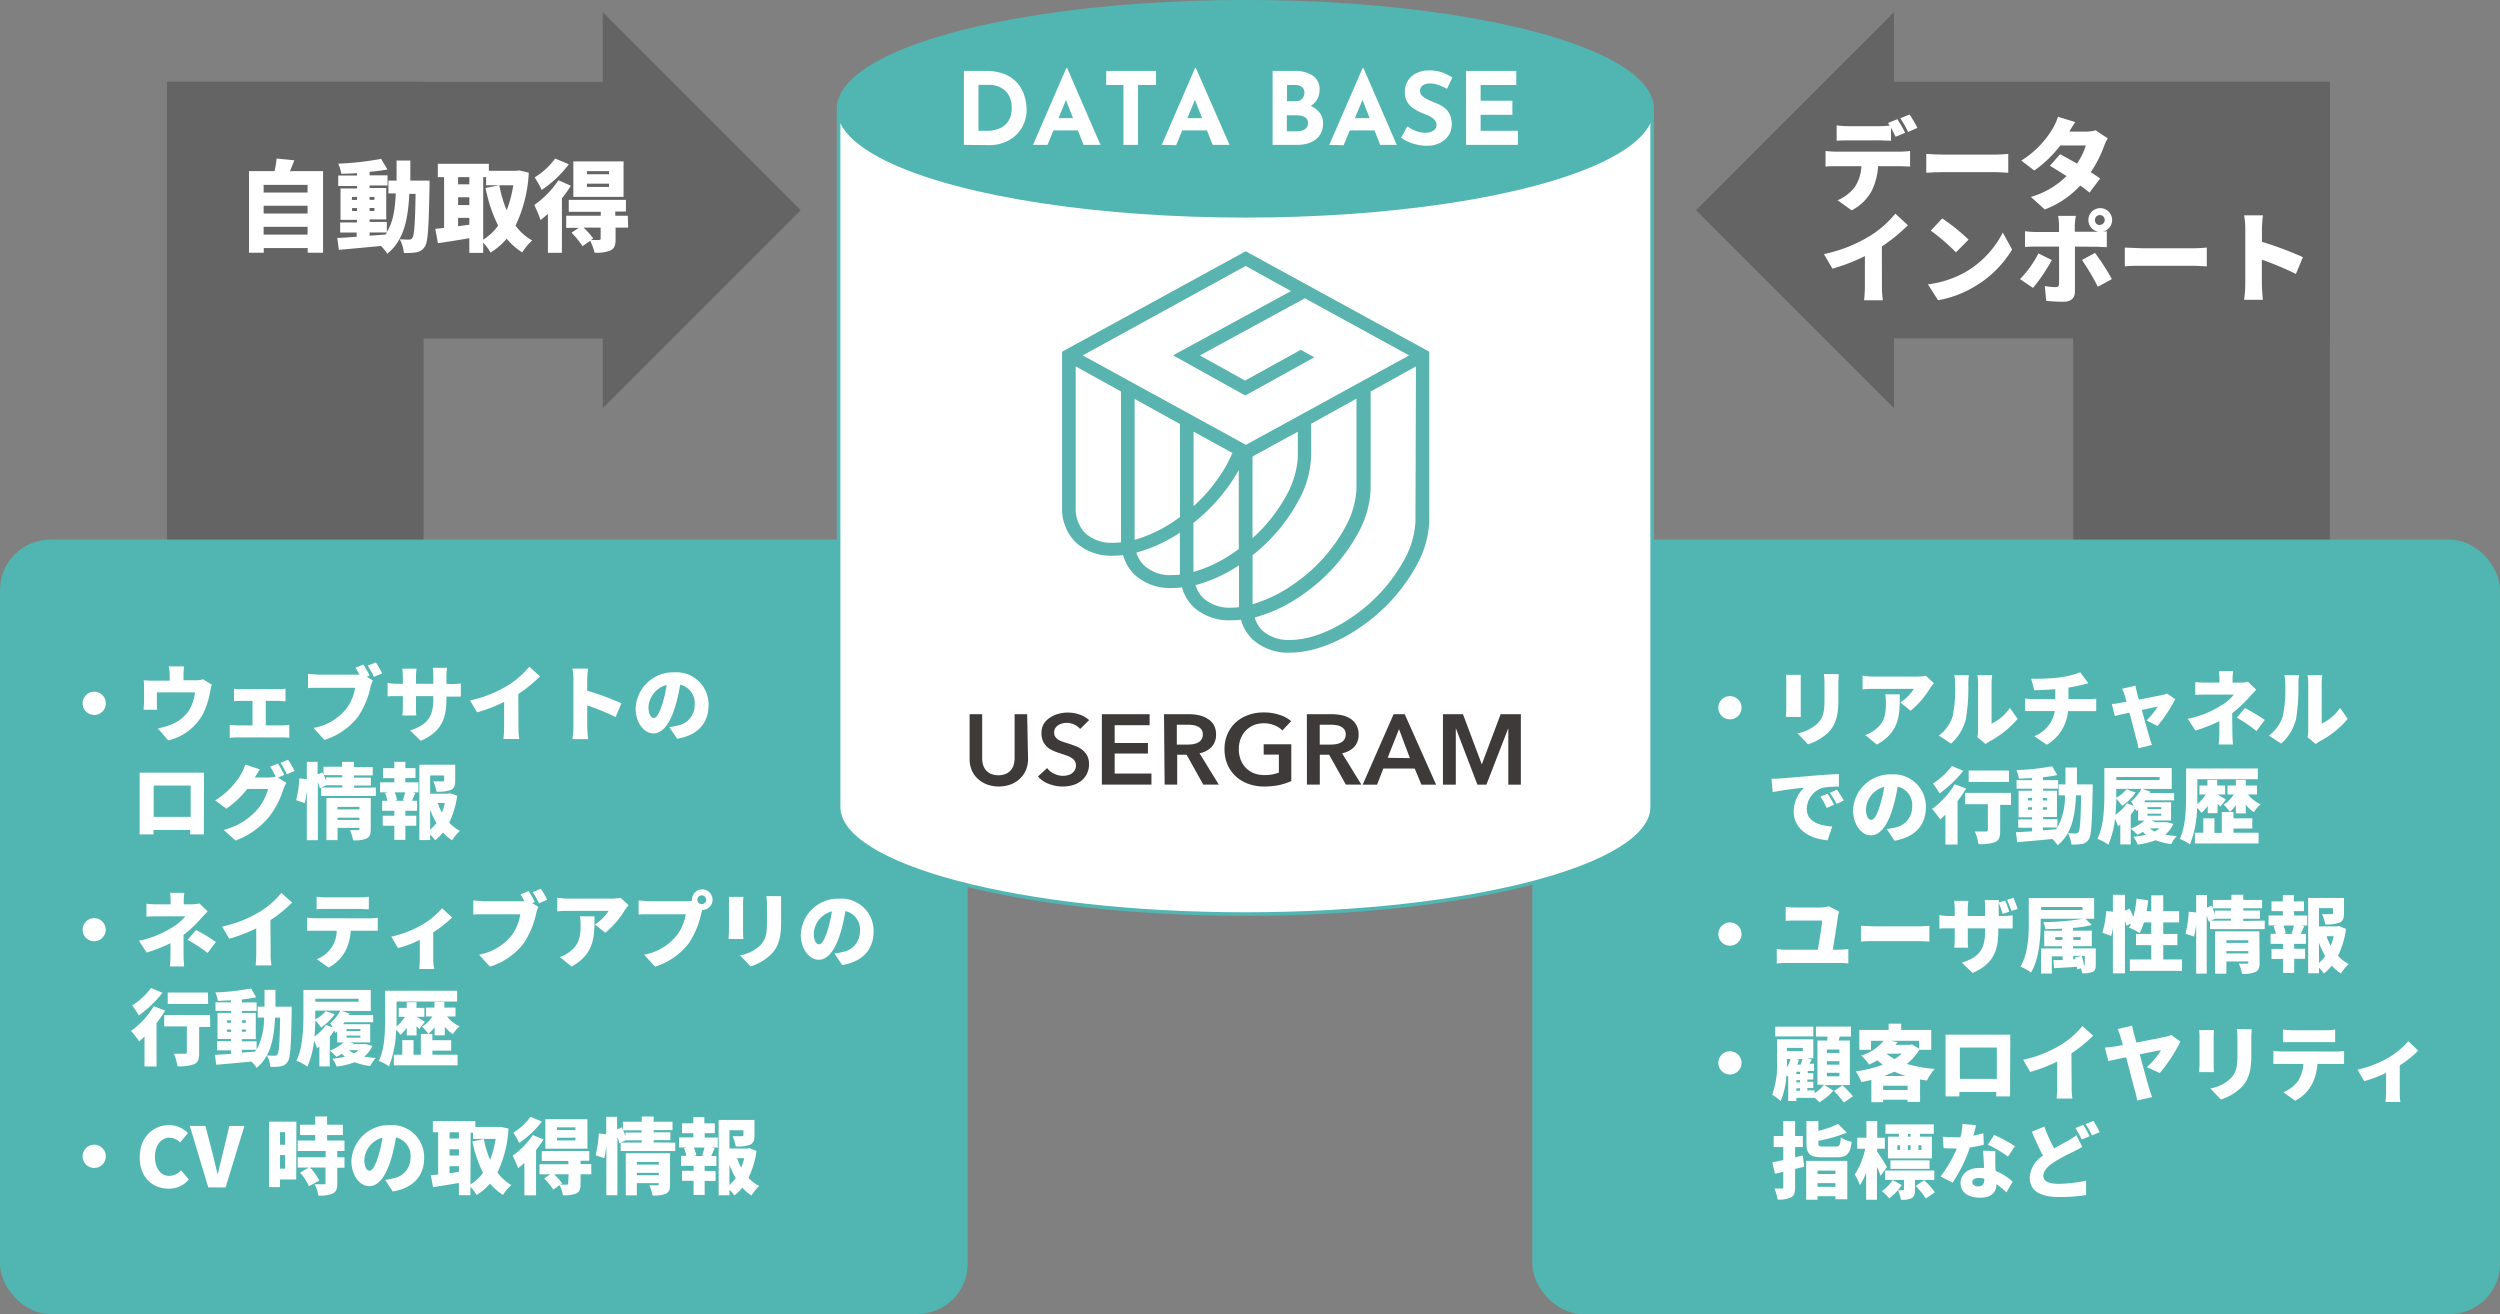<svg id="レイヤー_1" data-name="レイヤー 1" xmlns="http://www.w3.org/2000/svg" viewBox="0 0 398.28 209.34"><rect x="0" y="0" width="398.28" height="209.34" fill="#808080" stroke="none"/><defs><style>.cls-1{fill:#646464;}.cls-2,.cls-4{fill:#fff;}.cls-3,.cls-7{fill:#51b6b1;}.cls-4,.cls-7{stroke:#51b6b1;stroke-miterlimit:10;stroke-width:0.57px;}.cls-5{fill:#3e3a39;}.cls-6{fill:#59b3ae;}</style></defs><polygon class="cls-1" points="96.03 1.94 96.03 65.01 127.56 33.48 96.03 1.94"/><rect class="cls-1" x="-37.32" y="80.7" width="172.96" height="40.88" transform="translate(148.18 50.35) rotate(90)"/><rect class="cls-1" x="28.72" y="14.66" width="73.21" height="40.88" transform="translate(128.53 68.58) rotate(180)"/><path class="cls-2" d="M53.59,28.89v13H51.14v-.74h-7v.74H41.79v-13h4.08c.14-.67.27-1.41.33-2l2.81.28c-.22.6-.47,1.2-.69,1.73Zm-9.47,2.19V32.3h7V31.08Zm0,3.33v1.24h7V34.41Zm7,4.6V37.76h-7V39Z" transform="translate(-2.12 -1.63)"/><path class="cls-2" d="M70.55,30.4s0,.71,0,1c-.13,6.4-.24,8.77-.74,9.51a1.9,1.9,0,0,1-1.35.91,8.61,8.61,0,0,1-2,.1,5.65,5.65,0,0,0-.66-2.18c.63.06,1.17.06,1.48.06a.57.57,0,0,0,.54-.28c.3-.41.43-2.26.51-7h-1c-.22,4.27-.93,7.44-3.52,9.54a6.59,6.59,0,0,0-1-1.25c-2.4.24-4.86.46-6.71.62l-.25-1.9c.86,0,1.92-.11,3.09-.18v-.68H56.31v-1.6H59v-.41H56.37v-5H59v-.4H56V29.6h3v-.38c-.85.05-1.7.08-2.51.09A6.35,6.35,0,0,0,56,27.7a47.55,47.55,0,0,0,6.84-.76l1,1.69A27.29,27.29,0,0,1,61,29v.56h2.86v1.62H61v.4h2.65v5H61v.41h2.75v1.6c1-1.58,1.31-3.6,1.42-6.15H64V30.4h1.3V27.2h2.19c0,1.12,0,2.19,0,3.2ZM58.17,33.48H59V33h-.79ZM59,35.25v-.47h-.79v.47ZM61,33v.47h.77V33Zm.77,1.77H61v.47h.77ZM61,39.18,63.54,39l.24-.34H61Z" transform="translate(-2.12 -1.63)"/><path class="cls-2" d="M86.36,29.14a21.91,21.91,0,0,1-2.11,8.43,8.33,8.33,0,0,0,2.65,2.37,8.78,8.78,0,0,0-1.58,1.9,10.37,10.37,0,0,1-2.48-2.18,10.88,10.88,0,0,1-2.56,2.21,9.27,9.27,0,0,0-1.18-1.58v1.63H76.89V39.58c-1.74.3-3.52.57-5,.8l-.42-2.29,1.4-.15V29.85h-1V27.73H80v1.11h4.44l.39-.06Zm-11.26.71V31h1.79V29.85Zm0,4.45h1.79V33.06H75.1Zm1.79,3.13V36.34H75.1v1.33Zm2.21,2.38a8.28,8.28,0,0,0,2.38-2.24,23.32,23.32,0,0,1-2-6l2.19-.43a19.5,19.5,0,0,0,1.17,4,20,20,0,0,0,1.06-4H79.56V29.85H79.1Z" transform="translate(-2.12 -1.63)"/><path class="cls-2" d="M93.06,31.22a18.14,18.14,0,0,1-1.42,2V41.9H89.41V35.69a13.57,13.57,0,0,1-1.18,1,16.76,16.76,0,0,0-1-2.4,14.82,14.82,0,0,0,3.86-3.95Zm-.32-3.42a17.82,17.82,0,0,1-4.32,4.09,16.72,16.72,0,0,0-1.12-2,11.46,11.46,0,0,0,3.26-3Zm9.45,10.09h-2V39.7c0,1-.18,1.54-.86,1.85a5.79,5.79,0,0,1-2.49.33A8.06,8.06,0,0,0,96.14,40l-1.22.85a13.57,13.57,0,0,0-1.75-2.15l1.15-.77h-2V36h5.51v-.63H92.73V33.47h9.11v1.86h-1.7V36h2Zm-.73-4.9h-8V27.34h8Zm-3.65,4.9H95.08a12.91,12.91,0,0,1,1.55,1.72l-.35.25c.49,0,1.08,0,1.25,0s.28-.07.28-.24Zm1.33-9H95.63v.5h3.51Zm0,2H95.63v.52h3.51Z" transform="translate(-2.12 -1.63)"/><polygon class="cls-1" points="301.73 1.94 301.73 65.01 270.2 33.48 301.73 1.94"/><rect class="cls-1" x="266.37" y="80.7" width="172.96" height="40.88" transform="translate(451.87 -253.33) rotate(90)"/><rect class="cls-1" x="297.95" y="13.03" width="73.21" height="40.88"/><path class="cls-2" d="M304.86,25.79a13.1,13.1,0,0,0,1.56-.11v2.48c-.43,0-1.09-.05-1.56-.05h-3.54a10.21,10.21,0,0,1-1,3.9,7.53,7.53,0,0,1-3.21,3.13l-2.24-1.61a6.62,6.62,0,0,0,2.79-2.18,6.52,6.52,0,0,0,1-3.24h-4.12c-.46,0-1.15,0-1.59.06V25.68a14.16,14.16,0,0,0,1.59.11ZM296.55,24c-.55,0-1.31,0-1.83.06V21.6a14,14,0,0,0,1.83.13h5a12.43,12.43,0,0,0,1.61-.1c-.08-.14-.18-.28-.26-.41l1.49-.6c.39.59,1,1.61,1.23,2.17l-1.5.63c-.2-.41-.47-.93-.74-1.42v2.05c-.59,0-1.23-.06-1.83-.06Zm9.55-1.35a18.19,18.19,0,0,0-1.24-2.18l1.48-.6A22.67,22.67,0,0,1,307.59,22Z" transform="translate(-2.12 -1.63)"/><path class="cls-2" d="M309,26.15c.63.05,2,.11,2.73.11h8.39c.71,0,1.49-.08,1.94-.11v3c-.41,0-1.29-.1-1.94-.1h-8.39c-.9,0-2.08.05-2.73.1Z" transform="translate(-2.12 -1.63)"/><path class="cls-2" d="M337.91,23.67a8.33,8.33,0,0,0-.61,1.3,18.74,18.74,0,0,1-2.1,4.09c.58.37,1.1.72,1.5,1L335,32.32c-.38-.33-.9-.72-1.47-1.13A14.9,14.9,0,0,1,327.88,35L325.66,33a13.18,13.18,0,0,0,5.68-3.32c-1-.63-1.91-1.22-2.65-1.64l1.63-1.84c.77.41,1.73.94,2.68,1.49a10.21,10.21,0,0,0,1.42-2.89h-4.06a19.35,19.35,0,0,1-4.15,4l-2.07-1.59a15,15,0,0,0,5-5.1,9,9,0,0,0,.84-1.88l2.76.85c-.35.49-.71,1.1-.95,1.52h2.62a5.85,5.85,0,0,0,1.57-.21Z" transform="translate(-2.12 -1.63)"/><path class="cls-2" d="M301.94,47.18a12.38,12.38,0,0,0,.15,2.29h-3a21.9,21.9,0,0,0,.13-2.29V42.43a29.2,29.2,0,0,1-5.17,2l-1.36-2.32a23.24,23.24,0,0,0,7.25-2.84,16.45,16.45,0,0,0,4.13-3.6l2,1.84a26.63,26.63,0,0,1-4.15,3.38Z" transform="translate(-2.12 -1.63)"/><path class="cls-2" d="M315.19,45a15.25,15.25,0,0,0,6-6.32l1.48,2.7a17.07,17.07,0,0,1-6.14,6,16.85,16.85,0,0,1-5.65,2.08l-1.63-2.53A16.19,16.19,0,0,0,315.19,45Zm.53-5.17-2,2a32.18,32.18,0,0,0-4-3.46l1.82-1.94A31.12,31.12,0,0,1,315.72,39.79Z" transform="translate(-2.12 -1.63)"/><path class="cls-2" d="M329,43.06A27.7,27.7,0,0,1,326,47.5l-2.07-1.41A16.11,16.11,0,0,0,326.86,42Zm3.68-2.14v7.17c0,1-.6,1.61-1.82,1.61a22.37,22.37,0,0,1-2.75-.15l-.23-2.35a9.64,9.64,0,0,0,1.72.17c.39,0,.53-.12.55-.53s0-5.09,0-5.92h-3.79c-.48,0-1.17,0-1.63.06V38.47a14.89,14.89,0,0,0,1.63.12h3.79V37.54a9.19,9.19,0,0,0-.15-1.52h2.83a10.75,10.75,0,0,0-.17,1.53v1h3.79a1.89,1.89,0,1,1,.53,0l.78-.08V41c-.54,0-1.23-.06-1.69-.06Zm3.2,1a38.08,38.08,0,0,1,2.69,4.17l-2.24,1.23a35.72,35.72,0,0,0-2.53-4.27Zm.76-4.47a.78.78,0,1,0-.77-.78A.77.77,0,0,0,336.68,37.49Z" transform="translate(-2.12 -1.63)"/><path class="cls-2" d="M340.63,41.07c.63,0,2,.11,2.73.11h8.39c.71,0,1.48-.08,1.94-.11v3c-.41,0-1.29-.1-1.94-.1h-8.39c-.9,0-2.08,0-2.73.1Z" transform="translate(-2.12 -1.63)"/><path class="cls-2" d="M367.89,45.27A50.1,50.1,0,0,0,362.46,43v4c0,.43.09,1.68.17,2.39h-3a17.88,17.88,0,0,0,.19-2.39v-9a10.81,10.81,0,0,0-.19-2.06h3a19.85,19.85,0,0,0-.15,2.06v2.16A54.49,54.49,0,0,1,369,42.6Z" transform="translate(-2.12 -1.63)"/><rect class="cls-3" y="85.97" width="154.16" height="123.37" rx="8.03"/><rect class="cls-3" x="244.12" y="85.97" width="154.16" height="123.37" rx="8.03"/><path class="cls-2" d="M17.12,111.83a1.85,1.85,0,1,1-1.84,1.84A1.85,1.85,0,0,1,17.12,111.83Z" transform="translate(-2.12 -1.63)"/><path class="cls-2" d="M35.87,110.71a9.71,9.71,0,0,0-.29,1.19,12.68,12.68,0,0,1-1.2,3.61,8.5,8.5,0,0,1-5.47,4.08l-1.65-1.93a10.93,10.93,0,0,0,2.14-.6,6.31,6.31,0,0,0,2.66-2,7,7,0,0,0,1.12-3.13H27.11v1.69a9.43,9.43,0,0,0,.05,1.08H25c0-.39.07-.85.07-1.26v-2.26A8.29,8.29,0,0,0,25,110a12.93,12.93,0,0,0,1.41.07h2.75v-.89A7.34,7.34,0,0,0,29,107.8h2.46a9.73,9.73,0,0,0-.11,1.34V110h1.93a3.54,3.54,0,0,0,1.19-.16Z" transform="translate(-2.12 -1.63)"/><path class="cls-2" d="M47.15,117.19a7.5,7.5,0,0,0,1.06-.09v2.08a8,8,0,0,0-1.06-.07H39.88a9.25,9.25,0,0,0-1.16.07V117.1a8.92,8.92,0,0,0,1.16.09h2.47v-3.9H40.52c-.33,0-.83,0-1.12.06v-2a8,8,0,0,0,1.12.08h6a8.34,8.34,0,0,0,1.08-.08v2c-.36,0-.78-.06-1.08-.06H44.46v3.9Z" transform="translate(-2.12 -1.63)"/><path class="cls-2" d="M60.56,109.43l.95.61a6.16,6.16,0,0,0-.35,1,13.63,13.63,0,0,1-2,4.77,10.78,10.78,0,0,1-5.36,3.7l-1.73-1.91a8.61,8.61,0,0,0,5.17-3,7.4,7.4,0,0,0,1.45-3.4H52.91c-.65,0-1.37,0-1.72.07V109c.41,0,1.28.11,1.72.11h5.8c.17,0,.43,0,.68,0-.2-.37-.41-.74-.64-1.09L60,107.5a13.77,13.77,0,0,1,1,1.74ZM62,107.16c.34.5.8,1.3,1,1.75l-1.31.55a13.32,13.32,0,0,0-1-1.78Z" transform="translate(-2.12 -1.63)"/><path class="cls-2" d="M73.94,110.61a8.4,8.4,0,0,0,1.6-.11v2.11c-.37,0-.83,0-1.58,0h-.72V113c0,3.12-.8,5.21-4.08,6.65L67.45,118c2.63-.87,3.7-2,3.7-5v-.47H68.39v1.59c0,.65,0,1.16.06,1.49H66.23a13.16,13.16,0,0,0,.07-1.49v-1.59h-.94c-.71,0-1.11,0-1.49.05v-2.16a7.91,7.91,0,0,0,1.49.15h.94v-1.1a10.16,10.16,0,0,0-.09-1.31h2.27a10.1,10.1,0,0,0-.09,1.33v1.08h2.76v-1.24a9,9,0,0,0-.08-1.31h2.27a10.48,10.48,0,0,0-.1,1.31v1.24Z" transform="translate(-2.12 -1.63)"/><path class="cls-2" d="M84.72,117.45a10.26,10.26,0,0,0,.13,1.91H82.32a15.75,15.75,0,0,0,.11-1.91v-4a23.69,23.69,0,0,1-4.31,1.66L77,113.21a19.13,19.13,0,0,0,6-2.37,13.69,13.69,0,0,0,3.44-3l1.71,1.54a22.53,22.53,0,0,1-3.46,2.82Z" transform="translate(-2.12 -1.63)"/><path class="cls-2" d="M100.2,115.86A41.56,41.56,0,0,0,95.67,114v3.38c0,.36.08,1.4.14,2h-2.5a15.23,15.23,0,0,0,.16-2v-7.52a8.85,8.85,0,0,0-.16-1.71H95.8a16.38,16.38,0,0,0-.13,1.71v1.81a43.18,43.18,0,0,1,5.44,2Z" transform="translate(-2.12 -1.63)"/><path class="cls-2" d="M108.75,117.47a10.6,10.6,0,0,0,1.28-.24,3.3,3.3,0,0,0,2.76-3.28,3,3,0,0,0-2.31-3.24,26.61,26.61,0,0,1-.77,3.4c-.77,2.61-1.95,4.36-3.49,4.36s-2.84-1.75-2.84-4a6,6,0,0,1,6.16-5.73A5.12,5.12,0,0,1,115,114c0,2.74-1.62,4.75-5,5.32Zm-.42-6.72a3.89,3.89,0,0,0-2.9,3.53c0,1.13.4,1.73.85,1.73s.92-.79,1.38-2.31A19.08,19.08,0,0,0,108.33,110.75Z" transform="translate(-2.12 -1.63)"/><path class="cls-2" d="M34.6,132.56c0,.57,0,2,0,2H32.42l0-.7H26.57v.7h-2.2s0-1.27,0-2v-6.4c0-.42,0-1,0-1.44l1.52,0h8.73c0,.43,0,1,0,1.42Zm-8-5.79v5h5.9v-5Z" transform="translate(-2.12 -1.63)"/><path class="cls-2" d="M46.41,125.52l1.34.83a5.72,5.72,0,0,0-.51,1.08A14,14,0,0,1,45,131.75a12.69,12.69,0,0,1-5.35,3.79l-1.89-1.69a10.56,10.56,0,0,0,5.33-3.23,8.48,8.48,0,0,0,1.74-3.3H41.51a16.22,16.22,0,0,1-3.32,3.15l-1.79-1.33A12.09,12.09,0,0,0,40.5,125a6.88,6.88,0,0,0,.69-1.57l2.33.77c-.3.42-.61,1-.81,1.3h2.12a4.72,4.72,0,0,0,1.21-.15,14,14,0,0,0-.88-1.58l1.24-.5c.32.49.79,1.35,1,1.81Zm1.6-2.86a18.34,18.34,0,0,1,1.05,1.79l-1.24.53a16.42,16.42,0,0,0-1-1.82Z" transform="translate(-2.12 -1.63)"/><path class="cls-2" d="M62,127.09v1.34H53.29v-1.34h3.36v-.36H54.08v0l-1,.48c-.07-.27-.19-.61-.32-1v9.27H51v-7.84a17.71,17.71,0,0,1-.33,1.94l-1.37-.47a18.54,18.54,0,0,0,.51-3.49l1.19.15V123h1.72V125l.75-.32.19.41v-1.31h2.95V123h1.89v.83h3v1.33h-3v.36H61.2v1.25H58.54v.36Zm-5.36-1.61v-.36H53.71c.13.29.25.6.37.87v-.51Zm4.54,8.26c0,.79-.15,1.23-.69,1.48a4.77,4.77,0,0,1-2.12.28,6.45,6.45,0,0,0-.5-1.62c.47,0,1.1,0,1.27,0s.24-.06.24-.21v-.15H55.9v1.95H54.13v-6.7h7.06Zm-5.29-3.57v.41h3.49v-.41Zm3.49,2.09v-.37H55.9v.37Z" transform="translate(-2.12 -1.63)"/><path class="cls-2" d="M66.7,126.27h2.08v1.59h-.92l.43.11c-.21.46-.38.88-.54,1.24h.82v1.59H66.7v.79h1.74v1.59H66.7v2.25H64.94v-2.25H63.09v-1.59h1.85v-.79H63v-1.59h.84a7,7,0,0,0-.37-1.24l.42-.11H62.67v-1.59h2.27v-.67h-1.8V124h1.8v-1H66.7v1h1.61v1.57H66.7Zm-.41,2.83a12.12,12.12,0,0,0,.38-1.24H65a5.64,5.64,0,0,1,.37,1.24l-.38.11h1.69Zm8.67-.7a14.13,14.13,0,0,1-1.28,4.28A6.22,6.22,0,0,0,75.39,134a6.93,6.93,0,0,0-1.24,1.5,6.91,6.91,0,0,1-1.46-1.25,7.39,7.39,0,0,1-1.25,1.25,5.35,5.35,0,0,0-.79-.91v.87H68.93v-12h5.71V126c0,.78-.16,1.24-.74,1.49a5.81,5.81,0,0,1-2.25.26,6.18,6.18,0,0,0-.51-1.63c.54,0,1.29,0,1.47,0s.27,0,.27-.19v-.76H70.65v2.91h2.87l.3-.07Zm-4.31,5.43a7.57,7.57,0,0,0,1-1.08,12.74,12.74,0,0,1-1-2.15Zm1.21-4.27a8.42,8.42,0,0,0,.66,1.5,8,8,0,0,0,.47-1.5Z" transform="translate(-2.12 -1.63)"/><path class="cls-2" d="M17.12,147.9a1.84,1.84,0,1,1-1.84,1.84A1.84,1.84,0,0,1,17.12,147.9Z" transform="translate(-2.12 -1.63)"/><path class="cls-2" d="M31.36,153.79c0,.56.06,1.4.1,1.81H29.18a17.86,17.86,0,0,0,.1-1.81v-1.9a26.31,26.31,0,0,1-3.8,1.5l-1.23-1.89a15.68,15.68,0,0,0,5.39-2.18,7.44,7.44,0,0,0,2-1.71H27.23c-.49,0-1.36,0-1.78.06V145.6a13.45,13.45,0,0,0,1.74.1H29.3v-.58a9.16,9.16,0,0,0-.08-1.25h2.26a10.92,10.92,0,0,0-.09,1.25v.58h1.25a5.14,5.14,0,0,0,1.24-.15l1.32,1.28c-.39.39-.86.91-1.18,1.26a19.69,19.69,0,0,1-2.66,2.49Zm2-4a29.37,29.37,0,0,1,3.16,1.9l-1.33,1.76A23,23,0,0,0,32,151.36Z" transform="translate(-2.12 -1.63)"/><path class="cls-2" d="M45.24,153.52a9.52,9.52,0,0,0,.13,1.91H42.84a18.84,18.84,0,0,0,.1-1.91v-4a23.88,23.88,0,0,1-4.3,1.66l-1.13-1.93a19.47,19.47,0,0,0,6-2.37,13.69,13.69,0,0,0,3.44-3l1.71,1.54a22.47,22.47,0,0,1-3.46,2.81Z" transform="translate(-2.12 -1.63)"/><path class="cls-2" d="M61,147.93a9,9,0,0,0,1.3-.09v2.07c-.35,0-.91,0-1.3,0h-3a8.27,8.27,0,0,1-.87,3.25,6.29,6.29,0,0,1-2.67,2.61l-1.87-1.34a4.85,4.85,0,0,0,3.17-4.52H52.39c-.38,0-1,0-1.33,0v-2.08a9.91,9.91,0,0,0,1.33.09Zm-6.92-1.5c-.46,0-1.09,0-1.52.06v-2a12.93,12.93,0,0,0,1.52.1h5.27a13.1,13.1,0,0,0,1.53-.1v2c-.49,0-1-.06-1.53-.06Z" transform="translate(-2.12 -1.63)"/><path class="cls-2" d="M74.14,147.79a16.62,16.62,0,0,1-3,2.36v4.25A7.27,7.27,0,0,0,71.3,156H68.93c0-.29.07-1.08.07-1.58v-3.05a19.43,19.43,0,0,1-3.47,1.31l-1.07-1.83a17.24,17.24,0,0,0,4.7-1.78,12.63,12.63,0,0,0,3.39-2.75Z" transform="translate(-2.12 -1.63)"/><path class="cls-2" d="M86.88,145.5l1,.6a5.44,5.44,0,0,0-.34,1.06,14,14,0,0,1-2,4.77,10.89,10.89,0,0,1-5.36,3.7l-1.74-1.91a8.63,8.63,0,0,0,5.17-3.05A7.3,7.3,0,0,0,85,147.28H79.23c-.65,0-1.37,0-1.71.06v-2.25c.41,0,1.27.12,1.71.12H85a5.64,5.64,0,0,0,.67,0c-.2-.37-.41-.73-.63-1.09l1.29-.53a15.84,15.84,0,0,1,1,1.74Zm1.41-2.28c.34.5.8,1.3,1,1.75l-1.3.56a15.89,15.89,0,0,0-1-1.78Z" transform="translate(-2.12 -1.63)"/><path class="cls-2" d="M102.25,145.83c-.15.2-.46.58-.59.79a13.84,13.84,0,0,1-3.11,3.61l-1.64-1.32a7.24,7.24,0,0,0,2.17-2.17H92.57c-.57,0-1,0-1.67.1v-2.2a11.39,11.39,0,0,0,1.67.15h6.84a9.08,9.08,0,0,0,1.58-.13Zm-5.42,1.79c0,3.09.06,5.94-3.65,8l-1.86-1.52a5.14,5.14,0,0,0,1.5-.8c1.47-1.11,1.8-2.23,1.8-4.37a7.35,7.35,0,0,0-.11-1.32Z" transform="translate(-2.12 -1.63)"/><path class="cls-2" d="M111.36,145.21a6,6,0,0,0,1-.07.5.5,0,0,1,0-.17A1.64,1.64,0,1,1,114,146.6c-.07.2-.12.4-.16.56a14,14,0,0,1-2,4.77,10.89,10.89,0,0,1-5.36,3.7l-1.74-1.91a8.66,8.66,0,0,0,5.18-3.05,7.52,7.52,0,0,0,1.45-3.39h-5.8c-.64,0-1.37,0-1.71.06v-2.25c.41,0,1.28.12,1.71.12Zm3.26-.24a.7.7,0,1,0-.69.7A.7.7,0,0,0,114.62,145Z" transform="translate(-2.12 -1.63)"/><path class="cls-2" d="M120.56,144.51a9.43,9.43,0,0,0-.06,1V150c0,.33,0,.88.06,1.22h-2.37c0-.26.06-.83.06-1.23v-4.47a10,10,0,0,0,0-1Zm6-.12c0,.4,0,.85,0,1.42v2.88c0,2.64-.62,4-1.62,5a8.23,8.23,0,0,1-3.23,1.9L120,153.83a6.21,6.21,0,0,0,3.24-1.6c.88-.94,1.07-1.87,1.07-3.69v-2.73a9.35,9.35,0,0,0-.1-1.42Z" transform="translate(-2.12 -1.63)"/><path class="cls-2" d="M135.07,153.53a7.54,7.54,0,0,0,1.28-.24,3.29,3.29,0,0,0,2.77-3.27,3,3,0,0,0-2.32-3.24,27.73,27.73,0,0,1-.76,3.39c-.78,2.61-1.95,4.36-3.49,4.36s-2.85-1.75-2.85-4a5.94,5.94,0,0,1,6.16-5.73,5.12,5.12,0,0,1,5.43,5.25c0,2.74-1.62,4.76-5,5.32Zm-.42-6.71a3.87,3.87,0,0,0-2.89,3.52c0,1.14.39,1.73.84,1.73s.92-.79,1.38-2.3A18.47,18.47,0,0,0,134.65,146.82Z" transform="translate(-2.12 -1.63)"/><path class="cls-2" d="M28.43,162.62a18.37,18.37,0,0,1-1.37,2v6.91H25.14v-4.76c-.29.27-.57.53-.85.76A14.78,14.78,0,0,0,23,165.86a13,13,0,0,0,3.61-3.93ZM28,159.79a17.87,17.87,0,0,1-3.77,3.61,11.71,11.71,0,0,0-1.05-1.58,11.39,11.39,0,0,0,3-2.79Zm7.61,5.44H33.85v4.16c0,1-.17,1.5-.83,1.79a6.7,6.7,0,0,1-2.63.32,7.82,7.82,0,0,0-.57-2c.65,0,1.52,0,1.75,0s.32-.06.32-.24v-4.11H28.28v-1.82h7.3Zm-.33-3.66H28.84v-1.82h6.41Z" transform="translate(-2.12 -1.63)"/><path class="cls-2" d="M48.59,162s0,.59,0,.82c-.1,5.33-.2,7.31-.62,7.93a1.61,1.61,0,0,1-1.12.76,8.28,8.28,0,0,1-1.66.08,4.83,4.83,0,0,0-.55-1.82c.53.05,1,.05,1.24.05a.49.49,0,0,0,.45-.23c.25-.34.35-1.89.42-5.84h-.81c-.18,3.56-.77,6.21-2.93,8a5.72,5.72,0,0,0-.84-1c-2,.19-4.06.38-5.6.51l-.21-1.58,2.58-.16v-.56H36.72V167.5h2.21v-.35H36.77V163h2.16v-.33H36.45v-1.36h2.48V161c-.71,0-1.42.07-2.1.08a5.55,5.55,0,0,0-.4-1.34,40.47,40.47,0,0,0,5.7-.63l.8,1.41c-.68.14-1.46.25-2.28.34v.46H43v1.36H40.65V163h2.22v4.18H40.65v.35H43v1.33a10.46,10.46,0,0,0,1.18-5.13h-1V162h1.08v-2.67H46c0,.93,0,1.83,0,2.67Zm-10.32,2.57h.66v-.39h-.66Zm.66,1.47v-.39h-.66V166Zm1.72-1.86v.39h.65v-.39Zm.65,1.47h-.65V166h.65Zm-.65,3.67,2.1-.15c.06-.1.13-.19.2-.29h-2.3Z" transform="translate(-2.12 -1.63)"/><path class="cls-2" d="M61.44,168.26a4.71,4.71,0,0,1-1.29,1.7,16.29,16.29,0,0,0,1.84.22,5.12,5.12,0,0,0-.88,1.28,10.06,10.06,0,0,1-2.5-.61,12,12,0,0,1-2.85.7,5.28,5.28,0,0,0-.69-1.25,14.16,14.16,0,0,0,2-.31c-.18-.15-.34-.31-.5-.47a8,8,0,0,1-.86.47,11.33,11.33,0,0,0-1.06-1v2.53H53v-3.18l-.36.27c-.08-.25-.29-.77-.48-1.19a14,14,0,0,1-1.07,4.14,7.33,7.33,0,0,0-1.75-.94c1-2,1.12-5.16,1.12-7.28v-4H61.19v3.34H56.57l1.24.43-.11.23h3.87v1.14H57c-.07.11-.15.21-.23.32h4.33v2.9h-3.2l.56.16-.08.11h1.79l.29,0Zm-6-5.06a8.21,8.21,0,0,1-2.16,2.12,10.38,10.38,0,0,0-.93-1.13c0,.79-.06,1.66-.13,2.56a7.07,7.07,0,0,0,1.83-1.83l1.06.4a5.14,5.14,0,0,0-.39-.69,6.43,6.43,0,0,0,1.62-2h-4v1.4A5.42,5.42,0,0,0,54,162.72Zm-3.08-2.46v.48h6.89v-.48ZM54.66,169a6.43,6.43,0,0,0,2.18-1.29h-1v-1.75l-.29.26c0-.11-.11-.25-.19-.42a10.59,10.59,0,0,1-.68,1Zm2.67-3.11h2.2v-.32h-2.2Zm0,1.05h2.2v-.33h-2.2Zm.37,2a4.11,4.11,0,0,0,.82.52,4.53,4.53,0,0,0,.73-.52Z" transform="translate(-2.12 -1.63)"/><path class="cls-2" d="M66.92,165.36a5.58,5.58,0,0,1-1,1.14,7,7,0,0,0-.7-.82,16.48,16.48,0,0,1-1.13,5.83,7.84,7.84,0,0,0-1.62-.87c1-2,1-5,1-7v-4.17H74.94v1.72H65.3v2.45c0,.46,0,1,0,1.51a6.82,6.82,0,0,0,1.34-1.53h-1v-1.42h1.27v-.91h1.56v.91h1.26v1.42H68.48v0c.33.17,1.12.66,1.33.8l-.9,1.15a5.51,5.51,0,0,0-.43-.46v1.47H66.92Zm4.1,4.3h4v1.69H64.87v-1.69h1.34v-2.32H68v2.32h1.17v-3.31H71v1h3V169H71Zm2.32-6.09a5.23,5.23,0,0,0,2,1.56,6.15,6.15,0,0,0-1.07,1.25,5,5,0,0,1-1.29-1.19v1.38H71.36v-1.31a5.64,5.64,0,0,1-1,1.08,7,7,0,0,0-1-1.15A5.43,5.43,0,0,0,71,163.57H70v-1.42h1.33v-.91h1.58v.91h1.78v1.42Z" transform="translate(-2.12 -1.63)"/><path class="cls-2" d="M17.12,184a1.85,1.85,0,1,1-1.84,1.84A1.85,1.85,0,0,1,17.12,184Z" transform="translate(-2.12 -1.63)"/><path class="cls-2" d="M24.38,186c0-3.26,2.19-5.13,4.68-5.13a4.21,4.21,0,0,1,3,1.27l-1.24,1.5a2.46,2.46,0,0,0-1.7-.76c-1.27,0-2.31,1.13-2.31,3s.9,3.08,2.28,3.08a2.54,2.54,0,0,0,1.87-.89l1.24,1.47A4.08,4.08,0,0,1,29,191C26.49,191,24.38,189.28,24.38,186Z" transform="translate(-2.12 -1.63)"/><path class="cls-2" d="M32.36,181h2.49L36,185.47c.29,1.06.47,2.07.76,3.14h.07c.27-1.07.48-2.08.76-3.14L38.67,181h2.39l-3,9.8H35.3Z" transform="translate(-2.12 -1.63)"/><path class="cls-2" d="M49.31,189.53H46.73v1.22H45V180.33h4.34ZM46.73,182v2h.81v-2Zm.81,5.81v-2.16h-.81v2.16ZM55.85,185V186H57v1.66H55.85v2.5c0,.87-.16,1.34-.74,1.62a5.33,5.33,0,0,1-2.27.32,6.33,6.33,0,0,0-.59-1.8c.55,0,1.26,0,1.46,0s.27,0,.27-.21v-2.46H49.55V186H54V185H49.55v-1.67h2.79v-.87H49.92v-1.65h2.42v-1.31h1.89v1.31h2.51v1.65H54.23v.87H57V185Zm-4.51,5.61a8.29,8.29,0,0,0-1.42-2.17l1.53-.87A9.1,9.1,0,0,1,53,189.7Z" transform="translate(-2.12 -1.63)"/><path class="cls-2" d="M63.48,189.6a10,10,0,0,0,1.27-.24,3.31,3.31,0,0,0,2.77-3.28,3,3,0,0,0-2.32-3.24,28.29,28.29,0,0,1-.76,3.4c-.78,2.61-1.95,4.36-3.49,4.36s-2.85-1.75-2.85-4a6,6,0,0,1,6.17-5.73,5.12,5.12,0,0,1,5.42,5.26c0,2.73-1.62,4.75-5,5.32Zm-.43-6.72a3.89,3.89,0,0,0-2.89,3.53c0,1.13.39,1.72.84,1.72s.92-.79,1.38-2.3A18,18,0,0,0,63.05,182.88Z" transform="translate(-2.12 -1.63)"/><path class="cls-2" d="M83.13,181.42a18.42,18.42,0,0,1-1.76,7,7,7,0,0,0,2.21,2A6.93,6.93,0,0,0,82.26,192a8.79,8.79,0,0,1-2.07-1.82A8.78,8.78,0,0,1,78.06,192a8.2,8.2,0,0,0-1-1.31v1.35H75.23v-1.95c-1.45.25-2.94.48-4.12.67l-.36-1.91c.36,0,.75-.07,1.17-.13V182h-.84v-1.76h6.77v.92h3.7l.33,0Zm-9.39.59v1h1.49v-1Zm0,3.71h1.49v-1H73.74Zm1.49,2.61v-.91H73.74v1.11Zm1.84,2a6.78,6.78,0,0,0,2-1.87,19.54,19.54,0,0,1-1.7-5l1.83-.36a16,16,0,0,0,1,3.31,16.69,16.69,0,0,0,.88-3.33h-3.6v-1h-.38Z" transform="translate(-2.12 -1.63)"/><path class="cls-2" d="M88.71,183.16a17.32,17.32,0,0,1-1.19,1.68v7.22H85.66v-5.18a10.77,10.77,0,0,1-1,.86,14.79,14.79,0,0,0-.87-2A12.45,12.45,0,0,0,87,182.45Zm-.27-2.86a14.78,14.78,0,0,1-3.61,3.41,12.15,12.15,0,0,0-.93-1.63,9.78,9.78,0,0,0,2.73-2.52Zm7.88,8.41H94.61v1.52c0,.83-.15,1.28-.72,1.54a4.92,4.92,0,0,1-2.08.28,6.36,6.36,0,0,0-.54-1.61l-1,.71a11.51,11.51,0,0,0-1.46-1.79l1-.65H88.07v-1.6h4.6v-.53H88.43V185H96v1.55H94.61v.53h1.71Zm-.61-4.08H89v-4.71h6.7Zm-3,4.08H90.39a10.1,10.1,0,0,1,1.29,1.44l-.29.21h1c.19,0,.24-.05.24-.19Zm1.11-7.48H90.85v.43h2.93Zm0,1.65H90.85v.43h2.93Z" transform="translate(-2.12 -1.63)"/><path class="cls-2" d="M109.69,183.67V185H101v-1.34h3.36v-.36h-2.57v0l-1,.47a8.66,8.66,0,0,0-.31-1v9.27H98.72v-7.85a17.51,17.51,0,0,1-.33,1.95L97,185.68a19.13,19.13,0,0,0,.52-3.48l1.18.14v-2.79h1.73v2l.75-.32.18.41v-1.3h3v-.83h1.9v.83h3v1.33h-3v.35h2.66v1.25h-2.66v.36Zm-5.36-1.61v-.35h-2.94c.14.29.25.59.37.87v-.52Zm4.54,8.26c0,.79-.14,1.24-.68,1.49a5,5,0,0,1-2.12.27,6.67,6.67,0,0,0-.5-1.61c.46,0,1.09,0,1.26,0s.24-.05.24-.21v-.14h-3.49v1.94h-1.77v-6.7h7.06Zm-5.29-3.57v.41h3.49v-.41Zm3.49,2.1v-.37h-3.49v.37Z" transform="translate(-2.12 -1.63)"/><path class="cls-2" d="M114.38,182.85h2.08v1.6h-.92l.44.1c-.21.46-.38.88-.54,1.24h.81v1.59h-1.87v.79h1.74v1.6h-1.74V192h-1.76v-2.25h-1.84v-1.6h1.84v-.79h-2v-1.59h.84a7.29,7.29,0,0,0-.37-1.24l.43-.1h-1.22v-1.6h2.27v-.67h-1.79v-1.57h1.79v-1h1.76v1H116v1.57h-1.61Zm-.4,2.83c.13-.35.27-.82.38-1.23h-1.69a5.73,5.73,0,0,1,.37,1.23l-.38.11h1.7Zm8.66-.69a14.3,14.3,0,0,1-1.28,4.28,6.19,6.19,0,0,0,1.71,1.31,7.13,7.13,0,0,0-1.23,1.5,6.67,6.67,0,0,1-1.46-1.25,7.09,7.09,0,0,1-1.26,1.25,5.25,5.25,0,0,0-.79-.9v.87h-1.72v-12h5.71v2.47c0,.77-.15,1.24-.73,1.49a5.89,5.89,0,0,1-2.26.26,6.07,6.07,0,0,0-.51-1.63c.54,0,1.29,0,1.48,0s.26,0,.26-.18v-.77h-2.23v2.91h2.87l.31-.06Zm-4.31,5.42a7.12,7.12,0,0,0,1-1.08,13.92,13.92,0,0,1-1-2.14Zm1.22-4.26a9.06,9.06,0,0,0,.65,1.5,9.37,9.37,0,0,0,.48-1.5Z" transform="translate(-2.12 -1.63)"/><path class="cls-4" d="M135.72,19.71V130.2c0,9.42,29,17.05,64.8,17.05s64.81-7.63,64.81-17.05V19.71Z" transform="translate(-2.12 -1.63)"/><path class="cls-5" d="M165.9,122.52a4.46,4.46,0,0,1-.36,1.83,4,4,0,0,1-1,1.39,4.38,4.38,0,0,1-1.46.88,5.46,5.46,0,0,1-1.84.31,5.41,5.41,0,0,1-1.83-.31,4.53,4.53,0,0,1-1.47-.88,3.83,3.83,0,0,1-1-1.39,4.46,4.46,0,0,1-.35-1.83v-7.11h2v7a4,4,0,0,0,.13,1,2.37,2.37,0,0,0,.43.87,2.29,2.29,0,0,0,.8.62,3.25,3.25,0,0,0,2.45,0,2.21,2.21,0,0,0,1.23-1.49,4,4,0,0,0,.13-1v-7h2Zm8.3-4.76a2.68,2.68,0,0,0-.92-.69,2.87,2.87,0,0,0-1.19-.28,3,3,0,0,0-.72.09,2.35,2.35,0,0,0-.65.27,1.57,1.57,0,0,0-.48.48,1.3,1.3,0,0,0-.18.7,1.23,1.23,0,0,0,.16.65,1.51,1.51,0,0,0,.45.46,2.77,2.77,0,0,0,.69.33c.27.1.56.19.89.29s.75.25,1.14.4a4.22,4.22,0,0,1,1.09.58,3,3,0,0,1,.81.92,2.76,2.76,0,0,1,.32,1.38,3.41,3.41,0,0,1-.34,1.58,3.33,3.33,0,0,1-.91,1.12,3.88,3.88,0,0,1-1.33.67,6,6,0,0,1-3.8-.19,4.23,4.23,0,0,1-1.75-1.19l1.46-1.34a2.85,2.85,0,0,0,1.13.91,3.24,3.24,0,0,0,1.38.33,3.1,3.1,0,0,0,.73-.09,1.8,1.8,0,0,0,.68-.29,1.59,1.59,0,0,0,.48-.52,1.38,1.38,0,0,0,.19-.76,1.22,1.22,0,0,0-.21-.74,1.77,1.77,0,0,0-.57-.51,4.08,4.08,0,0,0-.84-.37l-1-.34a8.12,8.12,0,0,1-1-.38,3.36,3.36,0,0,1-.94-.58,2.9,2.9,0,0,1-.67-.9,3,3,0,0,1-.26-1.32,2.9,2.9,0,0,1,.36-1.48,3.34,3.34,0,0,1,1-1,4.35,4.35,0,0,1,1.35-.6,5.66,5.66,0,0,1,3.31.1,4.45,4.45,0,0,1,1.57.9Zm3.46-2.35h7.61v1.75H179.7V120H185v1.68H179.7v3.18h5.86v1.77h-7.9Zm9.9,0h4a7.5,7.5,0,0,1,1.58.17,3.88,3.88,0,0,1,1.35.55,2.76,2.76,0,0,1,1,1,2.92,2.92,0,0,1,.36,1.5,2.82,2.82,0,0,1-.71,2,3.53,3.53,0,0,1-1.92,1l3.07,5h-2.47l-2.66-4.76h-1.5v4.76h-2Zm3.72,4.84a6.36,6.36,0,0,0,.87-.06,2.61,2.61,0,0,0,.79-.24,1.55,1.55,0,0,0,.58-.5,1.43,1.43,0,0,0,.22-.83,1.29,1.29,0,0,0-.21-.76,1.56,1.56,0,0,0-.53-.46,2.22,2.22,0,0,0-.74-.24,5.77,5.77,0,0,0-.8-.07H189.6v3.16Zm16.56,5.81a9.93,9.93,0,0,1-1.93.64,11.53,11.53,0,0,1-2.41.23,7.18,7.18,0,0,1-2.55-.44,5.85,5.85,0,0,1-2-1.22,5.59,5.59,0,0,1-1.29-1.87,6.08,6.08,0,0,1-.46-2.4,6,6,0,0,1,.48-2.44,5.6,5.6,0,0,1,1.31-1.85,5.94,5.94,0,0,1,2-1.17,7,7,0,0,1,2.46-.41,7.85,7.85,0,0,1,2.53.39,5.29,5.29,0,0,1,1.84,1L206.41,118a3.38,3.38,0,0,0-1.23-.81,4.34,4.34,0,0,0-1.71-.33,4.15,4.15,0,0,0-1.65.31,3.91,3.91,0,0,0-1.26.88,4,4,0,0,0-.8,1.3,4.48,4.48,0,0,0-.28,1.62,4.61,4.61,0,0,0,.28,1.65,3.81,3.81,0,0,0,.81,1.31,3.73,3.73,0,0,0,1.28.87,4.66,4.66,0,0,0,1.72.31,6.16,6.16,0,0,0,2.29-.4v-2.86h-2.42v-1.65h4.4Zm2.48-10.65h4a7.43,7.43,0,0,1,1.58.17,4,4,0,0,1,1.36.55,2.74,2.74,0,0,1,.94,1,2.92,2.92,0,0,1,.36,1.5,2.81,2.81,0,0,1-.7,2,3.59,3.59,0,0,1-1.93,1l3.07,5h-2.47l-2.66-4.76h-1.49v4.76h-2.05Zm3.72,4.84a6.62,6.62,0,0,0,.88-.06,2.64,2.64,0,0,0,.78-.24,1.48,1.48,0,0,0,.58-.5,1.43,1.43,0,0,0,.23-.83,1.29,1.29,0,0,0-.21-.76,1.6,1.6,0,0,0-.54-.46,2.15,2.15,0,0,0-.74-.24,5.65,5.65,0,0,0-.8-.07h-1.85v3.16Zm10.1-4.84h1.77l5,11.23h-2.34l-1.07-2.57h-5l-1,2.57h-2.29Zm2.59,7L225,117.79l-1.81,4.57Zm5.27-7h3.19l3,8h0l3-8h3.22v11.23h-2v-9h0l-3.49,9h-1.43l-3.44-9h0v9H232Z" transform="translate(-2.12 -1.63)"/><path class="cls-6" d="M229.82,57.66l-29.25-16-29.25,16V82.42a7.55,7.55,0,0,0,2.21,5.65,8.35,8.35,0,0,0,5.92,2.09,12.46,12.46,0,0,0,1.59-.1,6.83,6.83,0,0,0,1.88,3.16,8.35,8.35,0,0,0,5.92,2.09,14.44,14.44,0,0,0,1.59-.1,6.83,6.83,0,0,0,1.88,3.16,8.39,8.39,0,0,0,5.92,2.08,14.39,14.39,0,0,0,1.59-.09,6.87,6.87,0,0,0,1.87,3.15,8.38,8.38,0,0,0,5.92,2.09c3.49,0,7.51-1.46,11.33-4.11a28.49,28.49,0,0,0,8.88-9.83,15.81,15.81,0,0,0,2-7V58.25h0ZM200.57,44l7.22,4L189,58.24l11.51,6.4,11-6.09-2.16-1.19-8.88,4.9-7.2-4L210,49.15l16.61,9.1-26,14.25-26-14.25ZM182.88,87.57V65.18l7.22,4V84a22.44,22.44,0,0,1-7.22,3.64v0m9.39-17.24,6.19,3.39c-.22.52-.47,1-.75,1.58a25.66,25.66,0,0,1-5.44,6.89Zm16.61,0v4a14,14,0,0,1-1.78,6.08,25.33,25.33,0,0,1-5.44,6.88v-13ZM179.45,88.1a6.23,6.23,0,0,1-4.39-1.48,5.63,5.63,0,0,1-1.57-4.2V60l7.22,4V87.56c0,.16,0,.31,0,.47a11.18,11.18,0,0,1-1.27.07m9.39,5.15a6.19,6.19,0,0,1-4.39-1.49,4.79,4.79,0,0,1-1.28-2.1,23.85,23.85,0,0,0,6.93-3.16v6.21c0,.16,0,.31,0,.46a11.1,11.1,0,0,1-1.27.08m3.43-.54V84.93a28.48,28.48,0,0,0,7.22-8.41V89.1l-.61.43a22,22,0,0,1-6.61,3.22v0m6,5.69a6.23,6.23,0,0,1-4.39-1.49,4.85,4.85,0,0,1-1.28-2.1,23.8,23.8,0,0,0,6.93-3.16v6.21c0,.15,0,.31,0,.46a11.25,11.25,0,0,1-1.27.08m3.43-.54V90.08A28.12,28.12,0,0,0,209,81.37a15.81,15.81,0,0,0,2-7V69.14l7.22-4V79.52a13.94,13.94,0,0,1-1.77,6.07,26.27,26.27,0,0,1-8.22,9.09,22.1,22.1,0,0,1-6.61,3.22v0m26-13.2a13.94,13.94,0,0,1-1.77,6.08,26.34,26.34,0,0,1-8.22,9.08c-3.45,2.4-7,3.72-10,3.72a6.22,6.22,0,0,1-4.38-1.48A4.83,4.83,0,0,1,202,100a23.77,23.77,0,0,0,7.6-3.61,28.49,28.49,0,0,0,8.88-9.83,15.74,15.74,0,0,0,2-7V64l7.22-4Z" transform="translate(-2.12 -1.63)"/><path class="cls-2" d="M277.72,112.53a1.85,1.85,0,1,1-1.85,1.84A1.85,1.85,0,0,1,277.72,112.53Z" transform="translate(-2.12 -1.63)"/><path class="cls-2" d="M289,109.14c0,.33,0,.57,0,1v4.48c0,.33,0,.88,0,1.23h-2.37c0-.27.07-.83.07-1.24v-4.47a10,10,0,0,0-.05-1Zm6.05-.11c0,.39-.06.84-.06,1.42v2.87c0,2.65-.61,4-1.61,5a8.27,8.27,0,0,1-3.23,1.89l-1.67-1.76a6.22,6.22,0,0,0,3.24-1.61c.88-.93,1.06-1.87,1.06-3.69v-2.72a10.81,10.81,0,0,0-.09-1.42Z" transform="translate(-2.12 -1.63)"/><path class="cls-2" d="M310.2,110.46c-.15.2-.46.58-.59.79a13.68,13.68,0,0,1-3.11,3.61l-1.64-1.32a7.24,7.24,0,0,0,2.17-2.17h-6.5c-.58,0-1,0-1.68.1v-2.19a13,13,0,0,0,1.68.14h6.83a9.08,9.08,0,0,0,1.58-.13Zm-5.42,1.79c0,3.1.06,5.94-3.65,8l-1.86-1.52a5,5,0,0,0,1.51-.8c1.46-1.11,1.79-2.22,1.79-4.37a7.5,7.5,0,0,0-.11-1.32Z" transform="translate(-2.12 -1.63)"/><path class="cls-2" d="M311,118.81a6,6,0,0,0,2.21-3.11,21.58,21.58,0,0,0,.38-5.15,5.15,5.15,0,0,0-.14-1.35h2.34a10.78,10.78,0,0,0-.1,1.33,29.52,29.52,0,0,1-.39,5.7,7.87,7.87,0,0,1-2.35,3.87Zm6.13.26a4.7,4.7,0,0,0,.12-1.09v-7.56a6.8,6.8,0,0,0-.12-1.22h2.37a8.33,8.33,0,0,0-.1,1.23v6.48a7.22,7.22,0,0,0,2.92-2.51l1.23,1.76a15.2,15.2,0,0,1-4.45,3.57,3.87,3.87,0,0,0-.64.44Z" transform="translate(-2.12 -1.63)"/><path class="cls-2" d="M334.79,113c.28,0,1,0,1.28-.08v2c-.4,0-.86,0-1.24,0h-3.25a6.94,6.94,0,0,1-3.38,5.36l-2-1.37a5.22,5.22,0,0,0,3.28-4H326c-.39,0-.91,0-1.26,0v-2A12.51,12.51,0,0,0,326,113h3.55v-1.57c-1.22.09-2.51.15-3.34.16l-.5-1.83a32.66,32.66,0,0,0,4.53-.21,12.86,12.86,0,0,0,3.28-.82l1.3,1.75-1.17.29c-.62.16-1.29.29-2,.4V113Z" transform="translate(-2.12 -1.63)"/><path class="cls-2" d="M344.09,116.4a11.72,11.72,0,0,0,1.77-2.17c-.31,0-1.33.26-2.52.51.49,1.77,1,3.65,1.23,4.39.06.22.27.9.38,1.18l-2.16.53a8.75,8.75,0,0,0-.27-1.27c-.21-.76-.69-2.67-1.15-4.41l-2.34.52-.48-1.9c.43,0,.81-.08,1.27-.16l1.09-.18c-.11-.42-.22-.81-.31-1.08a5.31,5.31,0,0,0-.41-1l2.14-.5c.05.36.14.74.22,1.08l.32,1.15,3.74-.74a3.14,3.14,0,0,0,.75-.24l1.29.91a23,23,0,0,1-2.81,4.27Z" transform="translate(-2.12 -1.63)"/><path class="cls-2" d="M357.77,118.43c0,.55.05,1.39.09,1.8h-2.28a17.35,17.35,0,0,0,.11-1.8v-1.91a25.75,25.75,0,0,1-3.81,1.5l-1.22-1.88A15.59,15.59,0,0,0,356,114a7.26,7.26,0,0,0,2-1.71h-4.37c-.49,0-1.35,0-1.78.06v-2.06a13.35,13.35,0,0,0,1.74.09h2.11v-.58a9.16,9.16,0,0,0-.08-1.25h2.27a10.93,10.93,0,0,0-.1,1.25v.58H359a4.58,4.58,0,0,0,1.24-.15l1.32,1.28c-.38.4-.86.91-1.17,1.27a21.68,21.68,0,0,1-2.66,2.48Zm2-4a30,30,0,0,1,3.16,1.9l-1.33,1.76a22.89,22.89,0,0,0-3.13-2.13Z" transform="translate(-2.12 -1.63)"/><path class="cls-2" d="M363.59,118.81a6.11,6.11,0,0,0,2.22-3.11,22.11,22.11,0,0,0,.38-5.15,4.69,4.69,0,0,0-.15-1.35h2.35a9.82,9.82,0,0,0-.11,1.33,30.37,30.37,0,0,1-.38,5.7,7.89,7.89,0,0,1-2.36,3.87Zm6.14.26a4.7,4.7,0,0,0,.12-1.09v-7.56a6.8,6.8,0,0,0-.12-1.22h2.37a7.59,7.59,0,0,0-.11,1.23v6.48a7.31,7.31,0,0,0,2.93-2.51l1.22,1.76a15.08,15.08,0,0,1-4.45,3.57,3.73,3.73,0,0,0-.63.44Z" transform="translate(-2.12 -1.63)"/><path class="cls-2" d="M285.7,125.65l5.59-.47c1.3-.11,2.84-.19,3.79-.23v2a15.41,15.41,0,0,0-2.5.16,3.61,3.61,0,0,0-2.62,3.38c0,1.93,1.81,2.68,4.06,2.81l-.74,2.2c-2.91-.23-5.4-1.81-5.4-4.59a5.29,5.29,0,0,1,1.65-3.8c-1.12.12-3.41.38-5,.72l-.2-2.14C284.89,125.7,285.45,125.68,285.7,125.65Zm8.6,4.19-1.17.51a10.19,10.19,0,0,0-1-1.8l1.15-.48A16.07,16.07,0,0,1,294.3,129.84Zm1.56-.69-1.16.56a11,11,0,0,0-1.07-1.76l1.13-.51C295.11,127.92,295.59,128.68,295.86,129.15Z" transform="translate(-2.12 -1.63)"/><path class="cls-2" d="M302.71,133.71a10.6,10.6,0,0,0,1.28-.24,3.3,3.3,0,0,0,2.76-3.28,3,3,0,0,0-2.31-3.24,26.23,26.23,0,0,1-.77,3.4c-.77,2.61-1.95,4.36-3.49,4.36s-2.84-1.75-2.84-4A5.94,5.94,0,0,1,303.5,125a5.12,5.12,0,0,1,5.43,5.25c0,2.74-1.62,4.75-5,5.32Zm-.42-6.72a3.89,3.89,0,0,0-2.9,3.53c0,1.13.4,1.73.85,1.73s.92-.79,1.38-2.31A19.08,19.08,0,0,0,302.29,127Z" transform="translate(-2.12 -1.63)"/><path class="cls-2" d="M315.35,127.26a19.8,19.8,0,0,1-1.37,2v6.91h-1.93v-4.75c-.29.26-.56.52-.84.75a13.86,13.86,0,0,0-1.29-1.67,13,13,0,0,0,3.61-3.94Zm-.46-2.83a18.32,18.32,0,0,1-3.77,3.6,13.53,13.53,0,0,0-1.05-1.58,11.39,11.39,0,0,0,3-2.79Zm7.61,5.43h-1.73V134c0,1-.17,1.5-.83,1.79a6.72,6.72,0,0,1-2.63.31,7.94,7.94,0,0,0-.57-2c.65,0,1.52,0,1.75,0s.32-.05.32-.24v-4.11H315.2v-1.81h7.3Zm-.33-3.66h-6.42v-1.81h6.42Z" transform="translate(-2.12 -1.63)"/><path class="cls-2" d="M335.51,126.59s0,.59,0,.81c-.11,5.33-.2,7.31-.62,7.93a1.58,1.58,0,0,1-1.12.76,8.32,8.32,0,0,1-1.66.08,4.83,4.83,0,0,0-.55-1.82,10.58,10.58,0,0,0,1.24.06.51.51,0,0,0,.45-.24c.25-.34.35-1.88.42-5.83h-.81c-.18,3.55-.77,6.2-2.93,7.95a5.72,5.72,0,0,0-.85-1c-2,.2-4.05.38-5.59.51l-.21-1.58,2.58-.15v-.57h-2.21v-1.33h2.21v-.34h-2.16V127.6h2.16v-.33h-2.48v-1.36h2.48v-.31c-.71,0-1.42.06-2.1.08a5.5,5.5,0,0,0-.4-1.35,39,39,0,0,0,5.7-.63l.8,1.41a22.12,22.12,0,0,1-2.28.34v.46H330v1.36h-2.39v.33h2.21v4.19h-2.21v.34h2.29v1.33a10.31,10.31,0,0,0,1.19-5.12h-1v-1.75h1.08v-2.68h1.83c0,.94,0,1.83,0,2.68Zm-10.32,2.56h.66v-.39h-.66Zm.66,1.48v-.4h-.66v.4Zm1.72-1.87v.39h.65v-.39Zm.65,1.47h-.65v.4h.65Zm-.65,3.68,2.1-.16.19-.29h-2.29Z" transform="translate(-2.12 -1.63)"/><path class="cls-2" d="M348.36,132.89a4.71,4.71,0,0,1-1.29,1.7,14,14,0,0,0,1.84.23,5.06,5.06,0,0,0-.88,1.27,10.07,10.07,0,0,1-2.5-.6,12,12,0,0,1-2.85.69,5.49,5.49,0,0,0-.69-1.25,14.39,14.39,0,0,0,2-.31c-.18-.15-.34-.31-.5-.46a7.94,7.94,0,0,1-.86.46,12.84,12.84,0,0,0-1.06-1v2.53h-1.66V133l-.36.26a11.78,11.78,0,0,0-.49-1.19A13.58,13.58,0,0,1,338,136.2a7.71,7.71,0,0,0-1.75-.94c1.05-2,1.12-5.16,1.12-7.28v-4h10.73v3.34h-4.62l1.23.44-.1.22h3.87v1.15h-4.56a3,3,0,0,1-.22.31H348v2.9h-3.2l.56.16-.08.12h1.79l.29,0Zm-6-5a8.36,8.36,0,0,1-2.16,2.12,9.55,9.55,0,0,0-.93-1.14c0,.79-.06,1.66-.14,2.56a6.78,6.78,0,0,0,1.83-1.83l1.07.41a5.88,5.88,0,0,0-.39-.7,6.57,6.57,0,0,0,1.62-2h-4v1.4a5.28,5.28,0,0,0,1.63-1.33Zm-3.08-2.47v.48h6.89v-.48Zm2.28,8.22a6.27,6.27,0,0,0,2.18-1.29h-1v-1.75l-.29.26c0-.1-.11-.25-.19-.42a11.19,11.19,0,0,1-.68,1Zm2.67-3.11h2.2v-.31h-2.2Zm0,1.06h2.2v-.33h-2.2Zm.37,2a4.11,4.11,0,0,0,.82.52,4.53,4.53,0,0,0,.73-.52Z" transform="translate(-2.12 -1.63)"/><path class="cls-2" d="M353.84,130a5.79,5.79,0,0,1-1,1.13,7,7,0,0,0-.7-.82,16.54,16.54,0,0,1-1.13,5.84,7,7,0,0,0-1.62-.87c.95-2,1-5,1-7.06v-4.16h11.43v1.71h-9.64v2.45c0,.46,0,1,0,1.51a6.82,6.82,0,0,0,1.34-1.53h-1v-1.42h1.27v-.91h1.56v.91h1.26v1.42H355.4v0c.33.18,1.12.66,1.33.81l-.9,1.14a5.51,5.51,0,0,0-.43-.46v1.48h-1.56Zm4.1,4.29h4V136H351.79v-1.7h1.34V132h1.78v2.32h1.17V131h1.86v1h3v1.63h-3Zm2.32-6.09a5.23,5.23,0,0,0,2,1.56,6.15,6.15,0,0,0-1.07,1.25,5,5,0,0,1-1.29-1.19v1.39h-1.58v-1.32a5.64,5.64,0,0,1-.95,1.08,7,7,0,0,0-1-1.15,5.43,5.43,0,0,0,1.62-1.62h-1v-1.42h1.33v-.91h1.58v.91h1.78v1.42Z" transform="translate(-2.12 -1.63)"/><path class="cls-2" d="M277.72,148.59a1.85,1.85,0,1,1-1.85,1.85A1.85,1.85,0,0,1,277.72,148.59Z" transform="translate(-2.12 -1.63)"/><path class="cls-2" d="M295.28,152.93a8.75,8.75,0,0,0,1.3-.12v2.31a12,12,0,0,0-1.3-.07h-8.72a13.29,13.29,0,0,0-1.38.07v-2.31a8,8,0,0,0,1.38.12h5.16c.24-1.41.65-3.84.69-4.65h-4.19c-.55,0-1.12,0-1.62.06V146.1a14.51,14.51,0,0,0,1.61.11H292a5.29,5.29,0,0,0,1.45-.2l1.66.83a6.42,6.42,0,0,0-.16.7c-.16,1.17-.6,3.91-.85,5.39Z" transform="translate(-2.12 -1.63)"/><path class="cls-2" d="M298.59,149.12c.53,0,1.63.09,2.28.09h7c.59,0,1.24-.06,1.62-.09v2.51c-.34,0-1.08-.07-1.62-.07h-7c-.75,0-1.74,0-2.28.07Z" transform="translate(-2.12 -1.63)"/><path class="cls-2" d="M321.17,147.55a8.43,8.43,0,0,0,1.59-.1v2.1c-.37,0-.83,0-1.58,0h-.71v.43c0,3.12-.8,5.21-4.08,6.65L314.67,155c2.64-.87,3.7-2,3.7-5v-.48h-2.76v1.6c0,.64,0,1.16.07,1.49h-2.23a12.82,12.82,0,0,0,.08-1.49v-1.6h-.95c-.71,0-1.11,0-1.49.06v-2.16a8.25,8.25,0,0,0,1.49.14h.95v-1.09a10.48,10.48,0,0,0-.09-1.32h2.26a10.38,10.38,0,0,0-.09,1.33v1.08h2.76v-1.24a9.11,9.11,0,0,0-.07-1.3h2.26l0,.4,1-.32a11.05,11.05,0,0,1,.65,1.78l-1.05.34a16.59,16.59,0,0,0-.62-1.75,7.24,7.24,0,0,0,0,.85v1.24Zm1.38-.79a16.63,16.63,0,0,0-.67-1.78l1-.32a16.51,16.51,0,0,1,.67,1.77Z" transform="translate(-2.12 -1.63)"/><path class="cls-2" d="M336,155.3c0,.67-.1,1-.54,1.18a3.85,3.85,0,0,1-1.61.2,4.89,4.89,0,0,0-.23-.78l-.6.16c0-.12,0-.26,0-.41-1.31.09-2.61.17-3.65.22l-.12-1.29,1.47,0v-.6H329v2.75h-1.72v-4h3.34v-.35h-2.83v-2.47h2.83v-.32c-.91,0-1.8.07-2.64.07a4.22,4.22,0,0,0-.35-1.13A40.61,40.61,0,0,0,334,148h-6.78v.57c0,2.33-.21,5.86-1.54,8a7.47,7.47,0,0,0-1.69-.95c1.25-2,1.34-5,1.34-7.08V144.7h10.41V148h-1.37l1,1a20.9,20.9,0,0,1-3,.46v.44h3v2.47h-3v.35H336Zm-2.11-9.17h-6.59v.47h6.59Zm-3.2,5.24v-.45h-1.14v.45Zm1.73-.45v.45h1.17v-.45Zm1.33,3a8.11,8.11,0,0,1,.37,1.49c.1,0,.13,0,.13-.14v-1.36h-1.83v.54h.33c0-.1,0-.19-.08-.28Z" transform="translate(-2.12 -1.63)"/><path class="cls-2" d="M349.74,154.48v1.82h-8.31v-1.82h3.41V152.2h-2.42v-1.78h2.42v-1.84h-1.17a10.57,10.57,0,0,1-.67,1.7,10.45,10.45,0,0,0-1.7-.87,6.55,6.55,0,0,0,.33-.65l-.76.35a5.72,5.72,0,0,0-.22-.79v8.37h-1.92v-7.23c-.08.46-.17.9-.27,1.27l-1.4-.5a17.35,17.35,0,0,0,.62-3.49l1.05.14v-2.7h1.92v2.53l.74-.32a14.49,14.49,0,0,1,.59,1.33,16.56,16.56,0,0,0,.52-2.93l1.85.27c-.06.58-.14,1.16-.25,1.72h.74v-2.51h1.91v2.51h2.53v1.8h-2.53v1.84H349v1.78h-2.25v2.28Z" transform="translate(-2.12 -1.63)"/><path class="cls-2" d="M362.92,148.3v1.35H354.2V148.3h3.36V148H355v0l-1,.47c-.07-.26-.19-.6-.32-1v9.27H352v-7.85a17.51,17.51,0,0,1-.33,1.95l-1.37-.47a18.54,18.54,0,0,0,.51-3.49L352,147v-2.79h1.72v2l.75-.31.19.4V145h2.95v-.83h1.89V145h3v1.33h-3v.36h2.66V148h-2.66v.35Zm-5.36-1.6v-.36h-2.94c.13.29.25.59.37.87v-.51ZM362.1,155c0,.79-.15,1.24-.69,1.49a4.92,4.92,0,0,1-2.12.28,6.32,6.32,0,0,0-.5-1.62c.46,0,1.1,0,1.27,0s.24-.05.24-.21v-.14h-3.49v1.95H355V150h7.06Zm-5.29-3.57v.41h3.49v-.41Zm3.49,2.1v-.37h-3.49v.37Z" transform="translate(-2.12 -1.63)"/><path class="cls-2" d="M367.61,147.49h2.08v1.59h-.92l.43.11c-.21.46-.38.88-.54,1.23h.82V152h-1.87v.79h1.74v1.59h-1.74v2.25h-1.76V154.4H364v-1.59h1.85V152h-2v-1.6h.84a7.19,7.19,0,0,0-.37-1.23l.42-.11h-1.21v-1.59h2.27v-.68h-1.8v-1.56h1.8v-1h1.76v1h1.61v1.56h-1.61Zm-.41,2.83a12.94,12.94,0,0,0,.38-1.24H365.9a5.64,5.64,0,0,1,.37,1.24l-.38.1h1.69Zm8.67-.7a14.22,14.22,0,0,1-1.28,4.28,6.22,6.22,0,0,0,1.71,1.32,6.7,6.7,0,0,0-1.24,1.5,7.22,7.22,0,0,1-1.46-1.25,7.78,7.78,0,0,1-1.25,1.25,5.35,5.35,0,0,0-.79-.91v.87h-1.72v-12h5.71v2.46c0,.78-.16,1.24-.74,1.49a5.81,5.81,0,0,1-2.25.26,6.18,6.18,0,0,0-.51-1.63c.54,0,1.29,0,1.47,0s.27,0,.27-.19v-.76h-2.23v2.91h2.87l.3-.07Zm-4.31,5.43a7.57,7.57,0,0,0,1-1.08,13.11,13.11,0,0,1-1-2.15Zm1.21-4.27a8.42,8.42,0,0,0,.66,1.5,8,8,0,0,0,.47-1.5Z" transform="translate(-2.12 -1.63)"/><path class="cls-2" d="M277.72,169.11a1.85,1.85,0,1,1-1.85,1.85A1.85,1.85,0,0,1,277.72,169.11Z" transform="translate(-2.12 -1.63)"/><path class="cls-2" d="M292.76,174.49l1.44.89a8.52,8.52,0,0,1-2.24,1.86,7.34,7.34,0,0,0-.74-.71v0H288.3v.5H287v-3.85l-.28-.26a12.21,12.21,0,0,1-.92,4.12,6.85,6.85,0,0,0-1.35-1,14,14,0,0,0,.77-5.38v-3.45H291v3H290l.75.2-.37.69h.74v1.14h-1v.37H291v1h-.95v.36H291v1h-.95v.36h1.16v.47a6.68,6.68,0,0,0,1.5-1.36h-1.05V167.4h1.55c0-.21.06-.42.07-.63h-1.86v-1.59H297v1.59h-1.78l-.19.63h1.79v7.09ZM291,166.74h-6.06v-1.55H291Zm-4.2,4c0,.29,0,.59,0,.92a6.23,6.23,0,0,0,.58-1.32h-.56Zm0-2.17v.51h2.53v-.51Zm2.09,3.8h-.59v.37h.59Zm0,1.34h-.59v.36h.59Zm-.59,1.69h.59V175h-.59Zm.71-4.17c.09-.31.18-.61.25-.89h-.92l.38.1c-.08.26-.17.52-.28.79Zm6.15-2.4h-2v.54h2Zm0,1.86h-2v.55h2Zm0,1.85h-2v.56h2Zm.49,2a15.67,15.67,0,0,1,1.66,1.74l-1.44,1a16,16,0,0,0-1.57-1.84Z" transform="translate(-2.12 -1.63)"/><path class="cls-2" d="M307.89,168.88a8.3,8.3,0,0,1-2,2.25,21.87,21.87,0,0,0,4.44.79,9.16,9.16,0,0,0-1.23,1.85c-.36-.05-.73-.1-1.09-.17v3.58h-2v-.35h-3.89v.39h-1.87v-3.55c-.52.13-1.06.24-1.6.34a7.29,7.29,0,0,0-.9-1.7,19.42,19.42,0,0,0,4.31-1.06c-.29-.23-.57-.45-.85-.7a13.93,13.93,0,0,1-1.34.68,5.53,5.53,0,0,0-1.25-1.43,7.35,7.35,0,0,0,3.58-2.36h-2v1.44h-1.87v-3.17H303v-1h2v1h4.79v3.17Zm-1.87,6.4v-.68h-3.89v.68Zm-.32-2.23a15,15,0,0,1-1.78-.7,15.25,15.25,0,0,1-1.64.7Zm-3-3.52a7.5,7.5,0,0,0,1.25.82,6.89,6.89,0,0,0,1.15-.86h-2.35Zm.6-2.09,1.11.22c-.1.15-.21.29-.32.43h2.3l.31-.08,1.16.68v-1.25Z" transform="translate(-2.12 -1.63)"/><path class="cls-2" d="M322.35,174.3c0,.57,0,2,0,2h-2.21l0-.7h-5.87v.7h-2.2s0-1.26,0-2v-6.4c0-.42,0-1,0-1.43l1.52,0H321c.35,0,.85,0,1.38,0,0,.44,0,1,0,1.42Zm-8-5.79v5h5.89v-5Z" transform="translate(-2.12 -1.63)"/><path class="cls-2" d="M332.16,174.74a9.36,9.36,0,0,0,.13,1.9h-2.53a18.46,18.46,0,0,0,.1-1.9v-4a23.88,23.88,0,0,1-4.3,1.66l-1.13-1.94a19.08,19.08,0,0,0,6-2.37,13.5,13.5,0,0,0,3.44-3l1.71,1.54a23,23,0,0,1-3.46,2.82Z" transform="translate(-2.12 -1.63)"/><path class="cls-2" d="M344.14,171.64a12.19,12.19,0,0,0,2.26-2.71c-.41.06-1.82.35-3.4.67.59,2.16,1.24,4.52,1.51,5.45.1.29.33,1,.46,1.36l-2.37.55c-.08-.39-.18-1-.33-1.47-.25-.86-.86-3.27-1.44-5.43-1.24.26-2.34.5-2.82.62l-.56-2.15c.54-.05,1-.1,1.58-.18l1.28-.23c-.14-.52-.26-1-.37-1.3a5.78,5.78,0,0,0-.47-1.25l2.33-.53a12.93,12.93,0,0,0,.28,1.27c.1.38.25.87.39,1.41,1.9-.36,4-.77,4.66-.93a4.16,4.16,0,0,0,.9-.27l1.46,1.06a26.22,26.22,0,0,1-3.29,5Z" transform="translate(-2.12 -1.63)"/><path class="cls-2" d="M354.83,165.73a9.62,9.62,0,0,0-.05,1v4.48c0,.32,0,.88.05,1.22h-2.37c0-.26.07-.83.07-1.24v-4.46a10.21,10.21,0,0,0-.06-1Zm6-.12c0,.39-.05.84-.05,1.42v2.87c0,2.65-.62,4-1.62,5a8.32,8.32,0,0,1-3.22,1.9l-1.68-1.77a6.14,6.14,0,0,0,3.24-1.61c.89-.93,1.07-1.87,1.07-3.68V167a10.81,10.81,0,0,0-.09-1.42Z" transform="translate(-2.12 -1.63)"/><path class="cls-2" d="M374.26,169.15a8.79,8.79,0,0,0,1.3-.09v2.07c-.35,0-.9,0-1.3,0h-2.95a8.36,8.36,0,0,1-.87,3.25,6.23,6.23,0,0,1-2.67,2.61l-1.87-1.35a5.49,5.49,0,0,0,2.33-1.81,5.58,5.58,0,0,0,.84-2.7h-3.44c-.38,0-1,0-1.33,0v-2.08a12,12,0,0,0,1.33.09Zm-6.91-1.5c-.46,0-1.1,0-1.53,0v-2a11.25,11.25,0,0,0,1.53.11h5.26a11.25,11.25,0,0,0,1.53-.11v2c-.49,0-1,0-1.53,0Z" transform="translate(-2.12 -1.63)"/><path class="cls-2" d="M387.38,169a16.18,16.18,0,0,1-2.95,2.35v4.26a8,8,0,0,0,.11,1.58h-2.37c0-.29.08-1.08.08-1.58v-3.06a19.89,19.89,0,0,1-3.48,1.32l-1.07-1.83a17.44,17.44,0,0,0,4.7-1.78,12.63,12.63,0,0,0,3.39-2.75Z" transform="translate(-2.12 -1.63)"/><path class="cls-2" d="M289.55,187.49c-.47.13-1,.25-1.45.37v2.89c0,.89-.14,1.35-.64,1.64a4.39,4.39,0,0,1-2.15.34,6.81,6.81,0,0,0-.51-1.75c.46,0,1,0,1.17,0s.25-.06.25-.25v-2.42l-1.32.32-.43-1.83,1.75-.36v-2.07h-1.53v-1.76h1.53v-2.38h1.88v2.38h1.23v1.76H288.1V186l1.23-.29Zm.32-.92h6.55v6.12h-1.89v-.49h-2.86v.56h-1.8Zm4.71-2.28c.61,0,.71-.2.8-1.44a5.6,5.6,0,0,0,1.73.69c-.23,1.93-.77,2.46-2.39,2.46h-2.27c-2,0-2.54-.54-2.54-2.26v-3.51h1.9v1.57a16.83,16.83,0,0,0,3.13-1.11l1.4,1.39a25.83,25.83,0,0,1-4.53,1.3v.34c0,.52.12.57.85.57Zm-2.91,3.83v.54h2.86v-.54Zm2.86,2.58v-.58h-2.86v.58Z" transform="translate(-2.12 -1.63)"/><path class="cls-2" d="M301.72,188.94c-.13-.39-.35-.89-.58-1.4v5.22h-1.72v-4.31a9.37,9.37,0,0,1-1,2,9.16,9.16,0,0,0-.81-1.7,12.22,12.22,0,0,0,1.66-4.11H298v-1.76h1.46v-2.66h1.72v2.66h1.22v1.76h-1.22v.45c.37.51,1.35,2.09,1.56,2.46Zm3.37,1.49a8.93,8.93,0,0,1-2,2.12,7.48,7.48,0,0,0-1.16-1.16,6.85,6.85,0,0,0,1.72-1.76Zm2.11-.81v1.52c0,.71-.1,1.13-.56,1.38a3.59,3.59,0,0,1-1.68.25,6.33,6.33,0,0,0-.48-1.53,4.24,4.24,0,0,0,.79,0c.13,0,.17,0,.17-.14v-1.49h-3v-1.5h7.84v1.5Zm-2.59-7.36h-2.12v-1.5h7.71v1.5H308v.45h1.89v3.47h-7v-3.47h1.77Zm-1.32,5.58v-1.35h6.23v1.35Zm1.11-3h.4v-.77h-.4Zm1.66-.77v.77h.44v-.77Zm.44-1.8h-.43v.45h.43Zm2.15,7.39a10.23,10.23,0,0,1,1.71,1.91l-1.43,1a11.93,11.93,0,0,0-1.62-2Zm-.42-5.59h-.48v.77h.48Z" transform="translate(-2.12 -1.63)"/><path class="cls-2" d="M318.16,184a22,22,0,0,1-2.21.44,24,24,0,0,1-2.76,5.61l-1.91-1a21,21,0,0,0,2.59-4.46h-.42c-.55,0-1.08,0-1.69-.05l-.14-1.82a17.78,17.78,0,0,0,1.82.09c.34,0,.67,0,1,0a10.92,10.92,0,0,0,.33-2.13l2.16.21c-.09.41-.24,1-.42,1.66.6-.12,1.16-.25,1.59-.38Zm1.83,1c0,.57,0,1.19,0,1.83,0,.31,0,.82.07,1.36a8.35,8.35,0,0,1,2.7,1.7l-1,1.7a15,15,0,0,0-1.58-1.33c0,1.25-.73,2.18-2.65,2.18-1.72,0-3.07-.8-3.07-2.31,0-1.31,1-2.43,3.05-2.43.23,0,.46,0,.68,0,0-.93-.1-2-.14-2.74Zm-1.77,4.39a5.06,5.06,0,0,0-.89-.09c-.64,0-1,.26-1,.63s.36.71.91.71c.78,0,1-.46,1-1.19Zm3.8-3.5a18.4,18.4,0,0,0-3.21-1.89l1-1.56a24.56,24.56,0,0,1,3.32,1.79Z" transform="translate(-2.12 -1.63)"/><path class="cls-2" d="M333.85,184.34c-.46.28-.93.53-1.46.79a26.33,26.33,0,0,0-3,1.62c-1,.66-1.74,1.36-1.74,2.21s.83,1.27,2.5,1.27a23,23,0,0,0,4.31-.5l0,2.28a25.79,25.79,0,0,1-4.23.32c-2.68,0-4.75-.72-4.75-3.13a4.39,4.39,0,0,1,2.12-3.46c-.61-1.12-1.21-2.45-1.79-3.82l2-.81a26.92,26.92,0,0,0,1.56,3.48c.85-.5,1.64-.91,2.19-1.22a10,10,0,0,0,1.36-.89Zm.16-3.5c.33.49.79,1.34,1,1.8l-1.25.53a17.33,17.33,0,0,0-1-1.83Zm1.62-.63a18.16,18.16,0,0,1,1,1.79l-1.24.52a13.64,13.64,0,0,0-1-1.81Z" transform="translate(-2.12 -1.63)"/><ellipse class="cls-7" cx="198.4" cy="17.33" rx="64.81" ry="17.05"/><path class="cls-2" d="M155.68,24.71V12.93h3.52a7.77,7.77,0,0,1,3,.53,5.19,5.19,0,0,1,2,1.41,5.47,5.47,0,0,1,1.11,2,7,7,0,0,1,.36,2.2,5.62,5.62,0,0,1-.48,2.36,5.48,5.48,0,0,1-1.28,1.79,5.83,5.83,0,0,1-1.89,1.13,6.38,6.38,0,0,1-2.27.4ZM158,22.47h1.38a5.07,5.07,0,0,0,1.6-.24,3.47,3.47,0,0,0,1.24-.68,3,3,0,0,0,.8-1.12,4.25,4.25,0,0,0,.28-1.56,4.08,4.08,0,0,0-.38-1.88,3,3,0,0,0-.93-1.13,3.28,3.28,0,0,0-1.13-.55,3.6,3.6,0,0,0-1-.16H158Z" transform="translate(-2.12 -1.63)"/><path class="cls-2" d="M166.69,24.71,172,12.47h.13l5.31,12.24h-2.69l-3.39-8.61L173,15,169,24.71Zm3.63-4.26h3.54l.81,1.95H169.6Z" transform="translate(-2.12 -1.63)"/><path class="cls-2" d="M178.35,12.93h7.94v2.24h-2.87v9.54H181.1V15.17h-2.75Z" transform="translate(-2.12 -1.63)"/><path class="cls-2" d="M187.2,24.71l5.31-12.24h.13L198,24.71h-2.69l-3.39-8.61L193.55,15l-4.06,9.76Zm3.63-4.26h3.54l.81,1.95h-5.07Z" transform="translate(-2.12 -1.63)"/><path class="cls-2" d="M208.32,12.93a5.17,5.17,0,0,1,2.93.74,2.54,2.54,0,0,1,1.09,2.22,3,3,0,0,1-.54,1.82,3.23,3.23,0,0,1-1.46,1.08,5.71,5.71,0,0,1-2.1.36l-.37-1.24a7.7,7.7,0,0,1,2.59.4,4.09,4.09,0,0,1,1.78,1.14,2.6,2.6,0,0,1,.66,1.78,3.51,3.51,0,0,1-.35,1.63,2.93,2.93,0,0,1-.93,1.07,4,4,0,0,1-1.32.59,6.33,6.33,0,0,1-1.52.19h-3.92V12.93Zm.27,4.82a1.22,1.22,0,0,0,1-.42,1.48,1.48,0,0,0,.33-.94,1.09,1.09,0,0,0-.41-.92,1.82,1.82,0,0,0-1.1-.3h-1.25v2.58Zm.08,4.8a3,3,0,0,0,.93-.14,1.34,1.34,0,0,0,.66-.43,1.16,1.16,0,0,0,.24-.75,1,1,0,0,0-.29-.77,1.56,1.56,0,0,0-.75-.37,4.19,4.19,0,0,0-1-.1h-1.33v2.56Z" transform="translate(-2.12 -1.63)"/><path class="cls-2" d="M213.89,24.71l5.31-12.24h.13l5.31,12.24H222l-3.39-8.61L220.24,15l-4.06,9.76Zm3.63-4.26h3.54l.81,1.95H216.8Z" transform="translate(-2.12 -1.63)"/><path class="cls-2" d="M232.64,15.78a8.31,8.31,0,0,0-1.37-.61,4,4,0,0,0-1.3-.24,2.08,2.08,0,0,0-1.19.3,1.08,1.08,0,0,0-.43.92,1,1,0,0,0,.33.74,3.09,3.09,0,0,0,.85.58,10.64,10.64,0,0,0,1.08.47,10,10,0,0,1,1,.45,4,4,0,0,1,.91.66,3,3,0,0,1,.64,1,3.75,3.75,0,0,1,.24,1.43,3.13,3.13,0,0,1-.47,1.66,3.35,3.35,0,0,1-1.36,1.24,4.61,4.61,0,0,1-2.21.47A7.11,7.11,0,0,1,228,24.7a6.76,6.76,0,0,1-1.37-.42,6.61,6.61,0,0,1-1.3-.71l1-1.81a6.13,6.13,0,0,0,.9.54,6.46,6.46,0,0,0,1,.36,4.06,4.06,0,0,0,.92.13,3.15,3.15,0,0,0,.84-.12,1.59,1.59,0,0,0,.7-.41,1.08,1.08,0,0,0,.28-.8,1,1,0,0,0-.23-.64,2.42,2.42,0,0,0-.63-.53,5.17,5.17,0,0,0-.85-.42,10.47,10.47,0,0,1-1.12-.48,6,6,0,0,1-1.08-.66,3,3,0,0,1-.82-1,3,3,0,0,1-.31-1.43,3.29,3.29,0,0,1,.46-1.77,3.19,3.19,0,0,1,1.29-1.2,4.46,4.46,0,0,1,1.92-.48,6.81,6.81,0,0,1,2.31.33,8.44,8.44,0,0,1,1.59.8Z" transform="translate(-2.12 -1.63)"/><path class="cls-2" d="M235.68,12.93h8v2.24H238v2.51h5.06v2.24H238v2.55h5.94v2.24h-8.26Z" transform="translate(-2.12 -1.63)"/></svg>